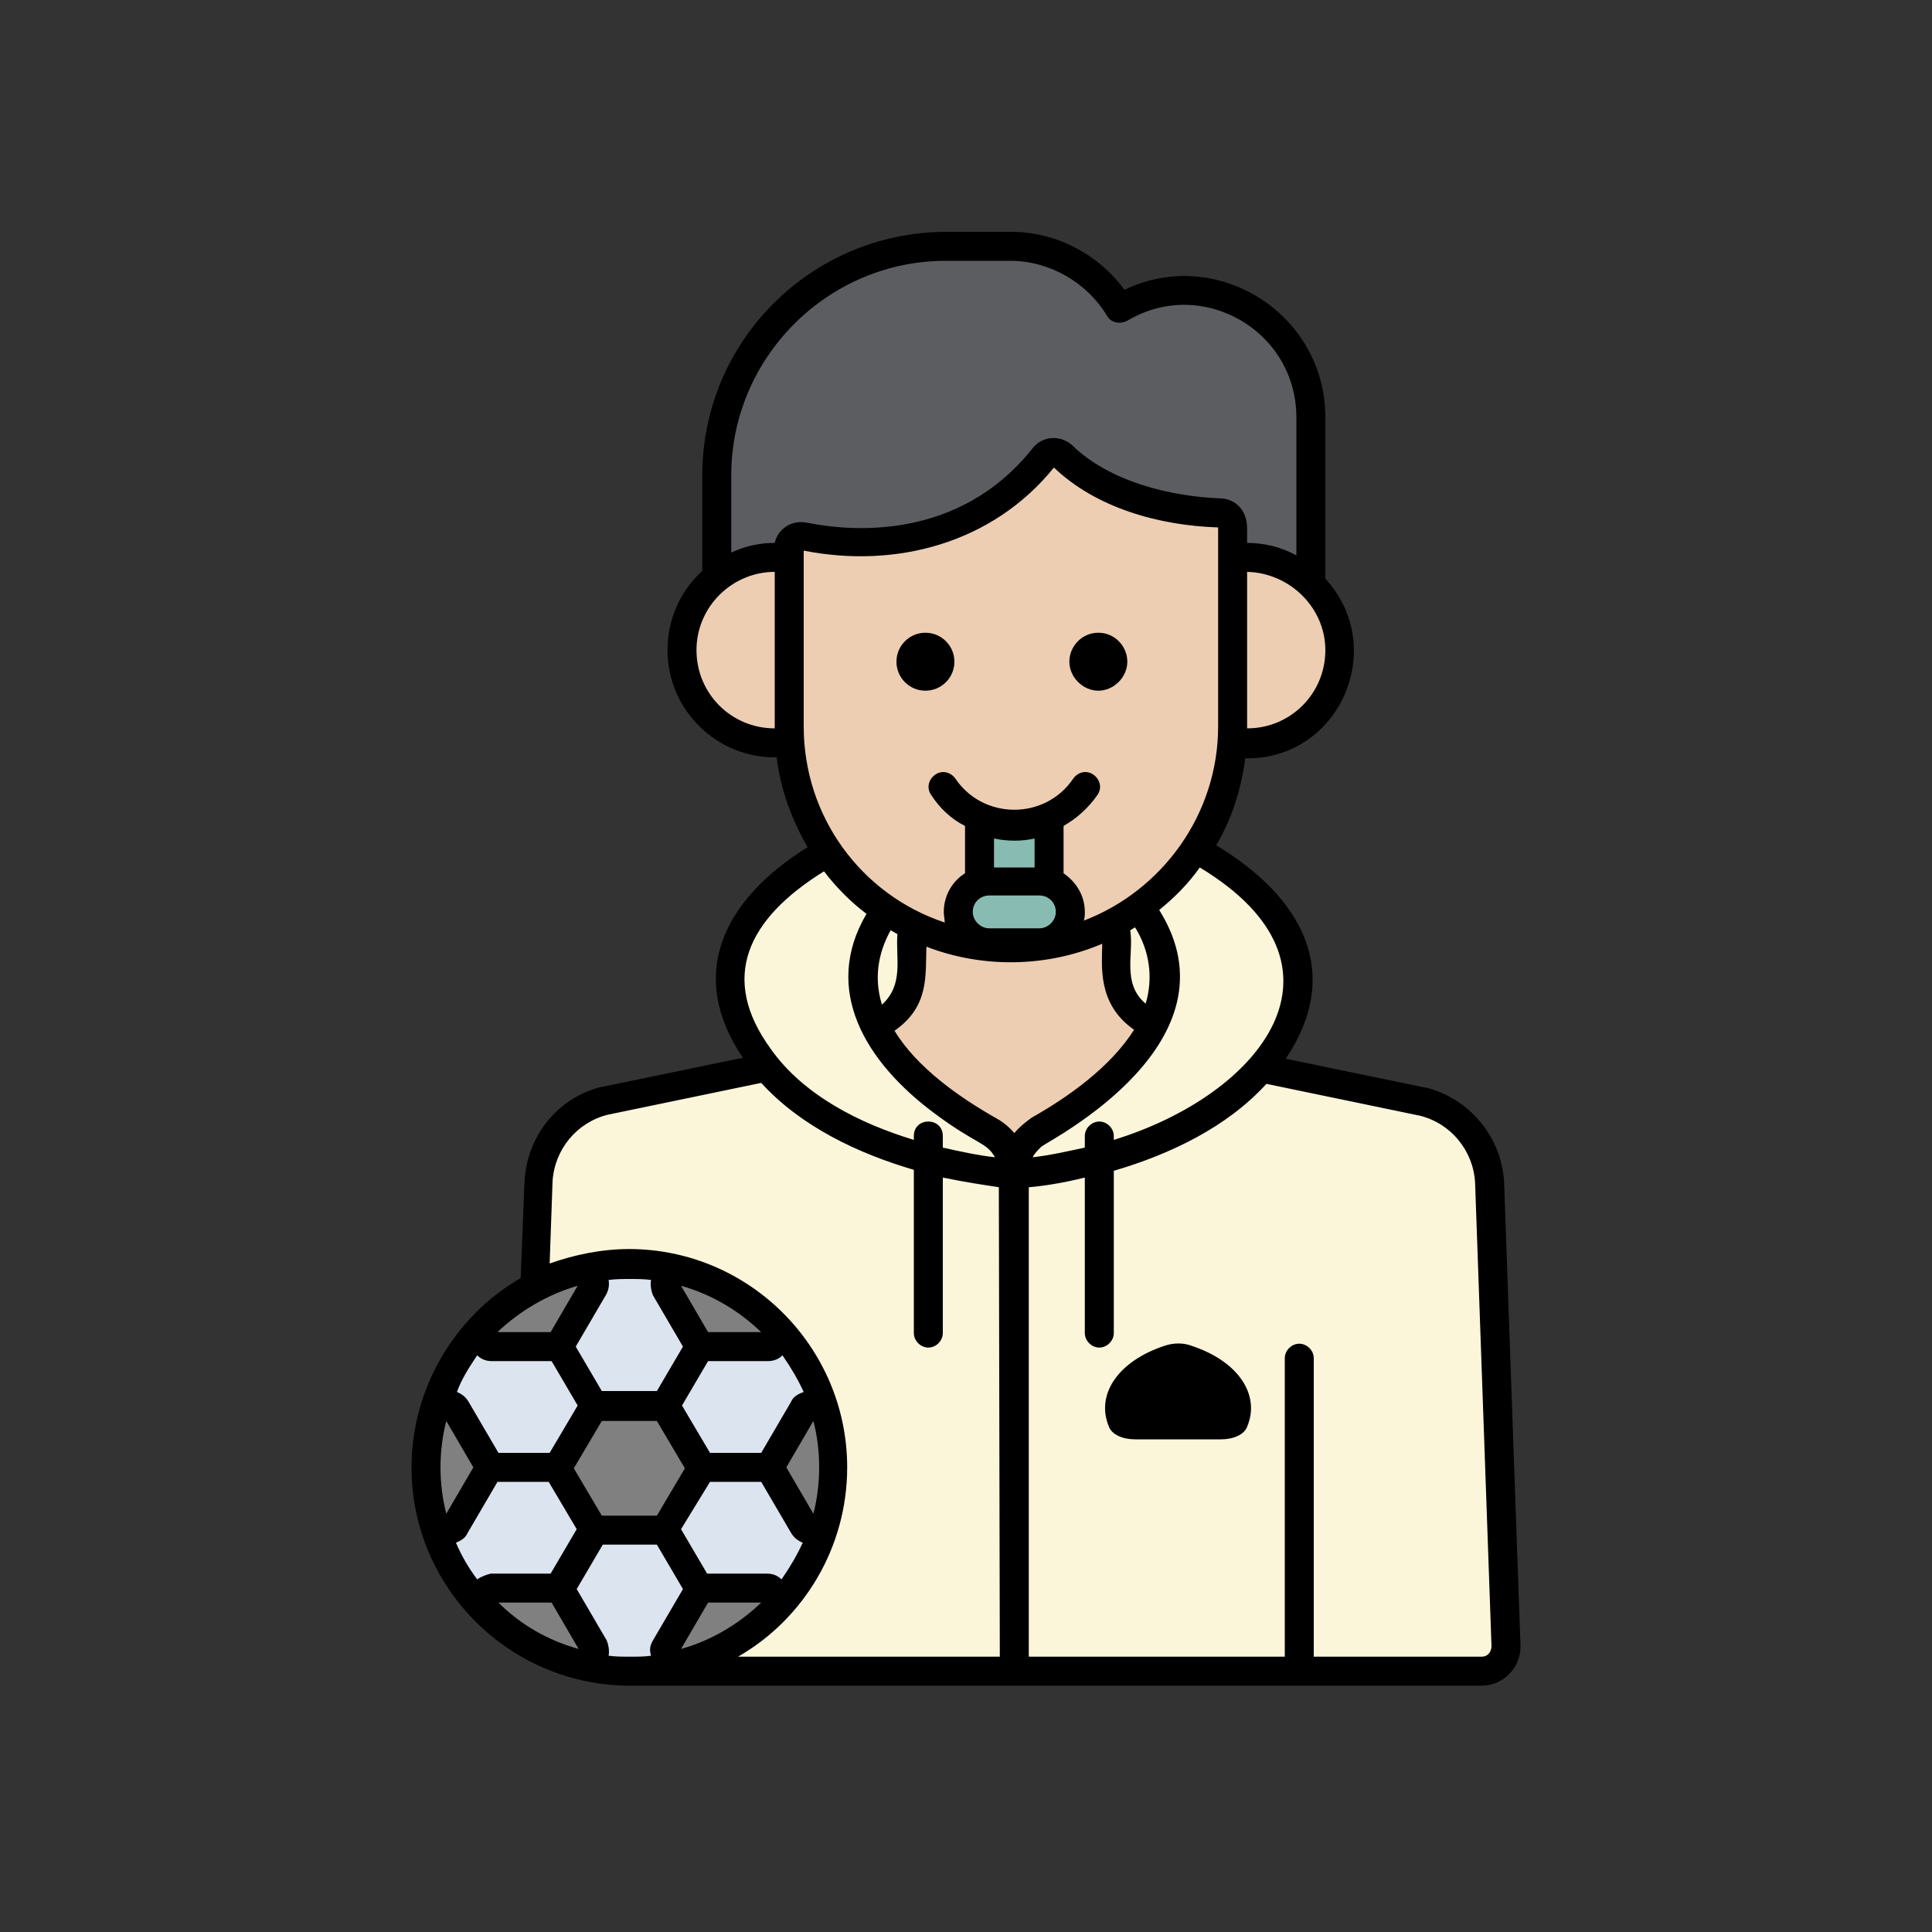 <svg xmlns="http://www.w3.org/2000/svg" xmlns:xlink="http://www.w3.org/1999/xlink" x="0px" y="0px" viewBox="0 0 200 200" style="enable-background:new 0 0 200 200;" xml:space="preserve"><rect x="0" y="0" width="200" height="200" fill="#333333" stroke="none"/><style type="text/css">	.st0{fill:#FFFFFF;}	.st1{fill:none;stroke:#FFFFFF;stroke-width:2;stroke-linecap:round;stroke-linejoin:round;stroke-miterlimit:10;}	.st2{fill:#DCEAFC;}	.st3{fill:#FBF5DA;}	.st4{fill:#606060;}	.st5{fill:#EDCEB3;}	.st6{fill:#88BCB3;}	.st7{fill:#F0C9BC;}	.st8{fill:#F5DBCC;}	.st9{fill:#F5DE81;}	.st10{fill:#F1CE6B;}	.st11{fill:#A6D6F7;}	.st12{fill:#93CCF6;}	.st13{fill:#C674A1;}	.st14{fill:#C0588C;}	.st15{fill:#EDF3FF;}	.st16{fill:#DFE8F9;}	.st17{fill:#96CE91;}	.st18{fill:#90B4FB;}	.st19{fill:#E9A66E;}	.st20{fill:#F2D2B4;}	.st21{fill:#C28678;}	.st22{fill:#958C96;}	.st23{fill-rule:evenodd;clip-rule:evenodd;fill:#EDCEB3;}	.st24{fill-rule:evenodd;clip-rule:evenodd;fill:#5C5D60;}	.st25{fill-rule:evenodd;clip-rule:evenodd;fill:#88BCB3;}	.st26{fill-rule:evenodd;clip-rule:evenodd;}	.st27{fill-rule:evenodd;clip-rule:evenodd;fill:#FBF5DA;}	.st28{fill-rule:evenodd;clip-rule:evenodd;fill:#E3E6E9;}	.st29{fill-rule:evenodd;clip-rule:evenodd;fill:#A9ADB8;}	.st30{fill-rule:evenodd;clip-rule:evenodd;fill:#F3F5F7;}	.st31{fill:#544F56;}	.st32{fill:#EAAD9C;}	.st33{fill:#F1CCBD;}	.st34{fill:#F5DDCD;}	.st35{fill:#F1EFF1;}	.st36{fill:#DFDCE0;}	.st37{fill:#F6DF7D;}	.st38{fill:#F2CF64;}	.st39{fill-rule:evenodd;clip-rule:evenodd;fill:#F1CE6B;}	.st40{fill:#C4CEE5;}	.st41{fill:#BE8C7A;}	.st42{fill:#DCE4EF;}	.st43{fill:#27457B;}	.st44{fill:#355CB7;}	.st45{fill:#5C5D60;}	.st46{fill:#3B3B3B;}	.st47{fill:#808080;}	.st48{fill:#FFFFFF;stroke:#FFFFFF;stroke-width:3.514;stroke-linecap:round;stroke-linejoin:round;stroke-miterlimit:10;}	.st49{fill:none;stroke:#7739FF;stroke-width:1.5;stroke-linecap:round;stroke-linejoin:round;stroke-miterlimit:10;}	.st50{fill:#FFFFFF;stroke:#FFFFFF;stroke-width:3.058;stroke-linecap:round;stroke-linejoin:round;stroke-miterlimit:10;}	.st51{fill:#7739FF;stroke:#7739FF;stroke-width:3.058;stroke-linecap:round;stroke-linejoin:round;stroke-miterlimit:10;}	.st52{fill:none;stroke:#FFFFFF;stroke-width:1.536;stroke-miterlimit:10;}	.st53{fill:#FFFFFF;stroke:#FFFFFF;stroke-width:1.536;stroke-miterlimit:10;}	.st54{fill:#7739FF;stroke:#7739FF;stroke-width:3.691;stroke-linecap:round;stroke-linejoin:round;stroke-miterlimit:10;}	.st55{fill:none;stroke:#FFFFFF;stroke-width:1.854;stroke-miterlimit:10;}	.st56{fill:#FFFFFF;stroke:#FFFFFF;stroke-width:1.854;stroke-miterlimit:10;}	.st57{fill:#7739FF;stroke:#7739FF;stroke-width:3.768;stroke-linecap:round;stroke-linejoin:round;stroke-miterlimit:10;}	.st58{fill:#FFFFFF;stroke:#FFFFFF;stroke-width:1.536;stroke-linecap:round;stroke-linejoin:round;stroke-miterlimit:10;}	.st59{fill:#2A2A2A;}</style><g id="BACKGROUND">	<g id="Layer_24_00000067928395629819136100000016299656899364789123_">		<g>			<g>				<g>					<path class="st5" d="M129.1,57.7c-0.5,0-1,0-1.5,0.1c0,0.5,0.1,1,0.1,1.5v15.8c0,0.5,0,1-0.1,1.5c0.5,0.1,1,0.1,1.5,0.1      c5.3,0,9.6-4.3,9.6-9.6S134.4,57.7,129.1,57.7z"></path>				</g>			</g>			<g>				<g>					<path class="st5" d="M81.7,59.4c0-0.5,0-1,0.1-1.5c-0.5-0.1-1-0.1-1.5-0.1c-5.3,0-9.6,4.3-9.6,9.6s4.3,9.6,9.6,9.6      c0.5,0,1-0.1,1.5-0.1c0-0.5-0.1-1-0.1-1.5V59.4z"></path>				</g>			</g>			<g>				<g>					<path class="st5" d="M127.6,54.4c0-0.7-0.5-1.2-1.2-1.2c-9.5-0.3-14.6-4.1-16.5-6c-0.5-0.5-1.4-0.5-1.8,0.1      c-8.4,10.5-20.8,9.1-24.9,8.2c-0.8-0.2-1.5,0.4-1.5,1.2v18.5c0,12.6,10.3,23,23,23s23-10.3,23-23V54.8      C127.6,54.7,127.6,54.5,127.6,54.4z"></path>				</g>			</g>			<g>				<g>					<path class="st45" d="M122.6,30.1c-2.4,0-4.7,0.7-6.7,1.9c-2.3-3.8-6.5-6.4-11.2-6.4h-6.7c-13,0-23.7,10.7-23.7,23.7v10.6      c1.6-1.3,3.7-2.1,6-2.1c0.5,0,1,0,1.5,0.1v-1.1c0-0.8,0.7-1.3,1.5-1.2c4.2,0.9,16.5,2.4,24.9-8.2c0.5-0.6,1.3-0.6,1.8-0.1      c1.9,1.9,7,5.7,16.5,6c0.7,0,1.2,0.6,1.2,1.2c0,0.1,0,0.2,0,0.4v3.1c0.5-0.1,1-0.1,1.5-0.1c2.6,0,4.9,1,6.6,2.7V43.2      C135.7,36,129.8,30.1,122.6,30.1L122.6,30.1z"></path>				</g>			</g>			<g>				<g>					<path class="st3" d="M154.1,122.3c-0.2-4-3-7.3-6.8-8.3l-16.8-3.5c-8,9.6-24.3,10.9-25.5,11v0c0,0,0,0,0,0c0,0,0,0,0,0      c0,0,0,0,0,0c-1.2-0.1-17.4-1.3-25.5-11L62.6,114c-3.8,1-6.6,4.3-6.8,8.3l-0.4,10.9c2.9-1.5,6.2-2.4,9.8-2.4      c11.6,0,21.1,9.4,21.1,21.1c0,11.6-9.4,21.1-21.1,21.1h88.2c1.4,0,2.6-1.2,2.5-2.7L154.1,122.3z"></path>				</g>			</g>			<g>				<g>					<path class="st5" d="M119,106c-2.1-1-3.4-3.2-3.4-5.5v-5c-3.3,1.8-7,2.8-10.9,2.8c-3.7,0-7.2-0.9-10.2-2.4v4.7      c0,2.3-1.3,4.5-3.4,5.5l-0.4,0.2c1.6,3.4,5.1,7.1,11.9,11c1,0.6,1.7,1.4,2.1,2.4c0.1,0.3,0.6,0.3,0.7,0c0.4-1,1.2-1.9,2.1-2.4      c6.8-3.8,10.3-7.6,11.9-11L119,106z"></path>				</g>			</g>			<g>				<g>					<path class="st3" d="M123.7,87.9c-1.6,2.3-3.5,4.4-5.8,6c2.5,3.3,7.6,12.9-10.5,23.2c-1,0.6-1.7,1.4-2.1,2.4      c-0.1,0.3-0.6,0.3-0.7,0c-0.4-1-1.2-1.9-2.1-2.4c-17.6-10-13.3-19.4-10.7-22.9c-2.4-1.6-4.4-3.7-6.1-6      c-6.3,3.6-14.7,10.8-7,21.3c7.7,10.6,25.1,11.9,26.3,12v0c0,0,0,0,0,0c0,0,0,0,0,0c0,0,0,0,0,0c1.2-0.1,18.6-1.4,26.3-12      C139.2,98.7,130.1,91.4,123.7,87.9L123.7,87.9z"></path>				</g>			</g>			<g>				<g>					<path class="st3" d="M91.8,94.2c-1.6,2.2-3.8,6.6-1.2,11.9L91,106c2.1-1,3.4-3.2,3.4-5.5v-4.7C93.5,95.3,92.6,94.8,91.8,94.2      L91.8,94.2z"></path>				</g>			</g>			<g>				<g>					<path class="st3" d="M117.9,93.9c-0.8,0.5-1.6,1.1-2.4,1.5c0,0,0,0,0,0v5c0,2.3,1.3,4.5,3.4,5.5l0.4,0.2      C122.1,100.5,119.5,96,117.9,93.9L117.9,93.9z"></path>				</g>			</g>			<g>				<g>					<g>						<path class="st6" d="M107.6,91.3h-5.2c-1.8,0-3.2,1.4-3.2,3.2c0,1.8,1.4,3.2,3.2,3.2h5.2c1.8,0,3.2-1.4,3.2-3.2       C110.8,92.7,109.3,91.3,107.6,91.3z"></path>					</g>				</g>			</g>			<g>				<g>					<g>						<path class="st6" d="M108.5,84.7c-1.1,0.5-2.2,0.7-3.5,0.7s-2.4-0.3-3.5-0.7c-0.1,0.2-0.1,0.4-0.1,0.6v6.1       c0.3-0.1,0.6-0.2,1-0.2h5.2c0.3,0,0.7,0.1,1,0.2v-6.1C108.5,85.1,108.5,84.9,108.5,84.7z"></path>					</g>				</g>			</g>			<g>				<g>					<circle cx="95.8" cy="68.5" r="3"></circle>				</g>			</g>			<g>				<g>					<path d="M113.7,65.5c-1.7,0-3,1.4-3,3s1.4,3,3,3s3-1.4,3-3S115.4,65.5,113.7,65.5z"></path>				</g>			</g>			<g>				<g>					<ellipse class="st42" cx="65.1" cy="151.9" rx="21.1" ry="21.1"></ellipse>				</g>			</g>			<g>				<g>					<path class="st47" d="M85.2,145.5h-1.4c-0.3,0-0.5,0.1-0.6,0.4l-3.3,5.7c-0.1,0.2-0.1,0.5,0,0.7l3.3,5.7      c0.1,0.2,0.4,0.4,0.6,0.4h1.4c0.7-2,1-4.2,1-6.4C86.2,149.7,85.9,147.5,85.2,145.5L85.2,145.5z"></path>				</g>			</g>			<g>				<g>					<path class="st47" d="M50.5,151.6l-3.3-5.7c-0.1-0.2-0.4-0.4-0.6-0.4h-1.4c-0.7,2-1,4.2-1,6.4c0,2.2,0.4,4.4,1,6.4h1.4      c0.3,0,0.5-0.1,0.6-0.4l3.3-5.7C50.6,152.1,50.6,151.8,50.5,151.6z"></path>				</g>			</g>			<g>				<g>					<path class="st47" d="M69.6,131.3l-0.7,1.2c-0.1,0.2-0.1,0.5,0,0.7l3.3,5.7c0.1,0.2,0.4,0.4,0.6,0.4h6.6c0.3,0,0.5-0.1,0.6-0.4      l0.7-1.2C77.9,134.6,74,132.3,69.6,131.3L69.6,131.3z"></path>				</g>			</g>			<g>				<g>					<path class="st47" d="M61.5,170.5l-3.3-5.7c-0.1-0.2-0.4-0.4-0.6-0.4h-6.6c-0.3,0-0.5,0.1-0.6,0.4l-0.7,1.2      c2.9,3.2,6.8,5.5,11.2,6.4l0.7-1.2C61.6,171,61.6,170.8,61.5,170.5L61.5,170.5z"></path>				</g>			</g>			<g>				<g>					<path class="st47" d="M72.4,151.6l-3.3-5.7c-0.1-0.2-0.4-0.4-0.6-0.4h-6.6c-0.3,0-0.5,0.1-0.6,0.4l-3.3,5.7      c-0.1,0.2-0.1,0.5,0,0.7l3.3,5.7c0.1,0.2,0.4,0.4,0.6,0.4h6.6c0.3,0,0.5-0.1,0.6-0.4l3.3-5.7C72.5,152.1,72.5,151.8,72.4,151.6      z"></path>				</g>			</g>			<g>				<g>					<path class="st47" d="M61.5,132.6l-0.7-1.2c-4.4,0.9-8.3,3.2-11.2,6.4l0.7,1.2c0.1,0.2,0.4,0.4,0.6,0.4h6.6      c0.3,0,0.5-0.1,0.6-0.4l3.3-5.7C61.6,133.1,61.6,132.8,61.5,132.6L61.5,132.6z"></path>				</g>			</g>			<g>				<g>					<path class="st47" d="M80.1,164.8c-0.1-0.2-0.4-0.4-0.6-0.4h-6.6c-0.3,0-0.5,0.1-0.6,0.4l-3.3,5.7c-0.1,0.2-0.1,0.5,0,0.7      l0.7,1.2c4.4-0.9,8.3-3.2,11.2-6.4L80.1,164.8z"></path>				</g>			</g>			<g>				<g>					<g>						<path d="M80.2,75 M157.4,170.3l-1.7-48c0,0,0,0,0,0c-0.3-4.6-3.5-8.5-8-9.7c0,0,0,0-0.1,0l-14.5-3c5.9-8.8,1.9-16.6-7.2-22.1       c1.6-2.7,2.6-5.8,3-9c9.7,0.2,14.9-11.4,8.3-18.6V43.2c0-10.7-11.2-17.8-20.8-13.2c-2.7-3.7-7.1-6-11.7-6h-6.7       C84,24,72.7,35.3,72.7,49.2v9.9c-2.2,2-3.6,4.9-3.6,8.2c0,6.2,5.1,11.2,11.3,11.1c0.4,3.4,1.6,6.5,3.2,9.3       c-8.8,5.5-12.5,13.2-6.7,21.8l-14.5,3c0,0,0,0-0.1,0c-4.5,1.1-7.7,5-8,9.7l-0.4,10.1c-6.9,4-11.3,11.5-11.3,19.6       c0,12.5,10.2,22.6,22.6,22.6h88.2C155.7,174.5,157.5,172.5,157.4,170.3L157.4,170.3z M115.3,118v-0.4c0-0.8-0.7-1.5-1.5-1.5       c-0.8,0-1.5,0.7-1.5,1.5v1.2c-1.9,0.4-3.6,0.8-5.4,1c0.2-0.4,0.5-0.7,0.9-1.1c0.9-0.7,20.8-10.8,12.2-24.5       c1.6-1.3,3-2.7,4.2-4.4C141.1,100,130.6,113.3,115.3,118z M117,96.3c0.2-0.1,0.3-0.2,0.5-0.3c1.5,2.4,1.9,5.2,1.1,7.9       C116.1,101.8,117.4,98.7,117,96.3z M137.2,67.3c0,4.5-3.6,8.1-8.1,8.1c0-0.5,0-16.1,0-16.2C133.5,59.3,137.2,62.9,137.2,67.3z        M72.1,67.3c0-4.5,3.7-8.1,8.1-8.1c0,10.8,0,14.6,0,15.7c0-0.1,0,0,0,0.5C75.7,75.4,72.1,71.8,72.1,67.3z M80.2,56.2       c-1.5,0-3,0.3-4.5,1v-8C75.7,37,85.7,27,97.9,27h6.7c4,0,7.9,2.2,10,5.7c0.4,0.7,1.3,0.9,2.1,0.5c7.7-4.6,17.5,1,17.5,10v14.3       c-1.6-0.9-3.4-1.3-5.1-1.3v-1.5c0-2-1.3-3-2.6-3.1c-5.5-0.2-11.7-1.8-15.5-5.5c-1.2-1.1-3.1-1-4.1,0.3       c-7.7,9.7-19,8.6-23.4,7.7C81.9,53.8,80.5,54.8,80.2,56.2L80.2,56.2z M83.2,75.2c0-0.1,0-17.7,0-17.8v-0.4       c9.6,1.9,19.6-0.8,25.9-8.6c4.4,4.2,10.9,6,17,6.2v2.8c0,0.1,0,17.7,0,17.8c0,9.1-5.8,17-13.9,20.1c0.1-0.3,0.1-0.6,0.1-0.9       c0-1.7-0.9-3.1-2.2-4v-4.9c1.4-0.8,2.6-1.9,3.5-3.2c0.5-0.7,0.3-1.6-0.4-2.1c-0.7-0.5-1.6-0.3-2.1,0.4       c-2.9,4.3-9.3,4.3-12.2,0c-0.5-0.7-1.4-0.9-2.1-0.4c-0.7,0.5-0.9,1.4-0.4,2.1c0.9,1.4,2.1,2.5,3.5,3.2v4.9       c-1.3,0.8-2.2,2.3-2.2,4c0,0.4,0.1,0.8,0.1,1.1C89.1,92.6,83.2,84.5,83.2,75.2L83.2,75.2z M107.6,92.7c0.9,0,1.7,0.7,1.7,1.7       c0,0.9-0.8,1.7-1.7,1.7h-5.2c-0.9,0-1.7-0.8-1.7-1.7c0-1,0.8-1.7,1.7-1.7H107.6z M102.9,89.8v-3c1.4,0.3,2.9,0.3,4.2,0v3       H102.9z M91.3,104c-1-3.2-0.1-5.9,0.9-7.7c0.2,0.1,0.5,0.3,0.7,0.4C92.7,99.2,93.6,101.9,91.3,104z M85.3,90.2       c1.3,1.7,2.8,3.2,4.4,4.4c-4.6,7.8-0.2,15.3,7.1,20.7c4.3,3.2,5.3,2.9,6.2,4.5c-1.8-0.2-3.6-0.6-5.4-1v-1.2c0-2-3-2-3,0v0.4       c-5.6-1.7-11.4-4.6-14.8-9.4C74.4,101.2,77.4,95.1,85.3,90.2L85.3,90.2z M59.8,133.1l-2.8,4.8h-5.5       C53.8,135.7,56.7,134,59.8,133.1z M63,132.5c0.8-0.1,1.5-0.1,2.2-0.1h0c0.7,0,1.5,0,2.2,0.1c-0.1,0.5,0,1.1,0.2,1.6l3.1,5.3       L68,144h-5.7l-2.7-4.6l3.1-5.3C63,133.6,63.1,133,63,132.5L63,132.5z M73.5,153.4h5.3l3.1,5.3c0.3,0.5,0.7,0.8,1.2,1       c-0.6,1.3-1.3,2.5-2.2,3.8c-0.4-0.4-0.9-0.6-1.5-0.6h-6.2l-2.7-4.6L73.5,153.4z M68,156.9h-5.7l-2.9-4.9l2.9-4.9H68l2.9,4.9       L68,156.9z M81.4,151.9l2.8-4.8c0.4,1.5,0.6,3.2,0.6,4.8c0,1.6-0.2,3.3-0.6,4.8L81.4,151.9z M81.9,145.1       C81.9,145.1,81.9,145.1,81.9,145.1l-3.1,5.3h-5.3l-2.9-4.9l2.7-4.6h6.2c0.6,0,1.1-0.2,1.5-0.6c0.9,1.3,1.6,2.5,2.2,3.8       C82.6,144.3,82.1,144.6,81.9,145.1L81.9,145.1z M73.3,137.9l-2.8-4.8c3.2,0.9,6,2.6,8.3,4.8H73.3z M49.4,140.3       c0.4,0.4,0.9,0.6,1.5,0.6h6.2l2.7,4.6l-2.9,4.9h-5.3l-3.1-5.3c0,0,0,0,0,0c-0.3-0.5-0.7-0.8-1.2-1       C47.8,142.7,48.6,141.5,49.4,140.3L49.4,140.3z M46.2,147.1l2.8,4.8l-2.8,4.8C45.4,153.6,45.4,150.2,46.2,147.1L46.2,147.1z        M49.4,163.5c-0.9-1.2-1.6-2.4-2.2-3.8c0.5-0.2,1-0.5,1.2-1l3.1-5.3h5.3l2.9,4.9l-2.7,4.6h-6.2       C50.4,163,49.8,163.2,49.4,163.5L49.4,163.5z M51.6,165.9h5.5l2.8,4.8C56.7,169.8,53.9,168.2,51.6,165.9z M67.4,171.4       c-0.7,0.1-1.4,0.1-2.2,0.1c-0.7,0-1.5,0-2.2-0.1c0.1-0.5,0-1.1-0.2-1.6l-3.1-5.3l2.7-4.6H68l2.7,4.6l-3.1,5.3       C67.3,170.3,67.2,170.8,67.4,171.4L67.4,171.4z M73.3,165.9h5.5c-2.3,2.2-5.1,3.9-8.3,4.8L73.3,165.9z M103.5,171.5H76.4       c6.8-3.9,11.3-11.3,11.3-19.6c0-12.4-10.1-22.6-22.6-22.6c-2.8,0-5.7,0.6-8.2,1.5l0.3-8.5c0.2-3.3,2.5-6.1,5.7-6.9l15.9-3.3       c4.1,4.5,10,7.3,15.8,9V138c0,0.8,0.7,1.5,1.5,1.5s1.5-0.7,1.5-1.5v-16.1c2.4,0.5,4.5,0.8,5.8,1L103.5,171.5L103.5,171.5z        M105,117.3c-0.5-0.6-1.1-1.1-1.8-1.5c-3.9-2.2-8.3-5.3-10.6-9.1c3.6-2.5,3.2-5.7,3.3-8.7c5.7,2.2,12.3,2.2,18.2-0.3       c0,2.1-0.6,6.2,3.3,8.9c-2.4,3.8-6.7,6.9-10.6,9.1C106.1,116.2,105.5,116.7,105,117.3L105,117.3z M153.4,171.5h-17.4v-30.9       c0-0.8-0.7-1.5-1.5-1.5s-1.5,0.7-1.5,1.5v30.9h-26.5v-48.6c1.3-0.1,3.4-0.4,5.8-1V138c0,0.8,0.7,1.5,1.5,1.5       c0.8,0,1.5-0.7,1.5-1.5v-16.8c5.8-1.7,11.7-4.5,15.8-9l15.9,3.3c3.2,0.8,5.5,3.6,5.7,6.9l1.7,48       C154.4,171,154,171.5,153.4,171.5L153.4,171.5z"></path>					</g>				</g>			</g>			<g>				<g>					<g>						<path d="M114.8,147.7c0.3,0.8,1.4,1.3,2.7,1.3h8.9c1.3,0,2.4-0.5,2.7-1.3c1.4-3.3-0.9-6.8-5.8-8.4c-0.8-0.3-1.8-0.3-2.7,0       C115.7,140.9,113.4,144.4,114.8,147.7L114.8,147.7z"></path>					</g>				</g>			</g>		</g>	</g></g><g id="OBJECTS"></g></svg>
